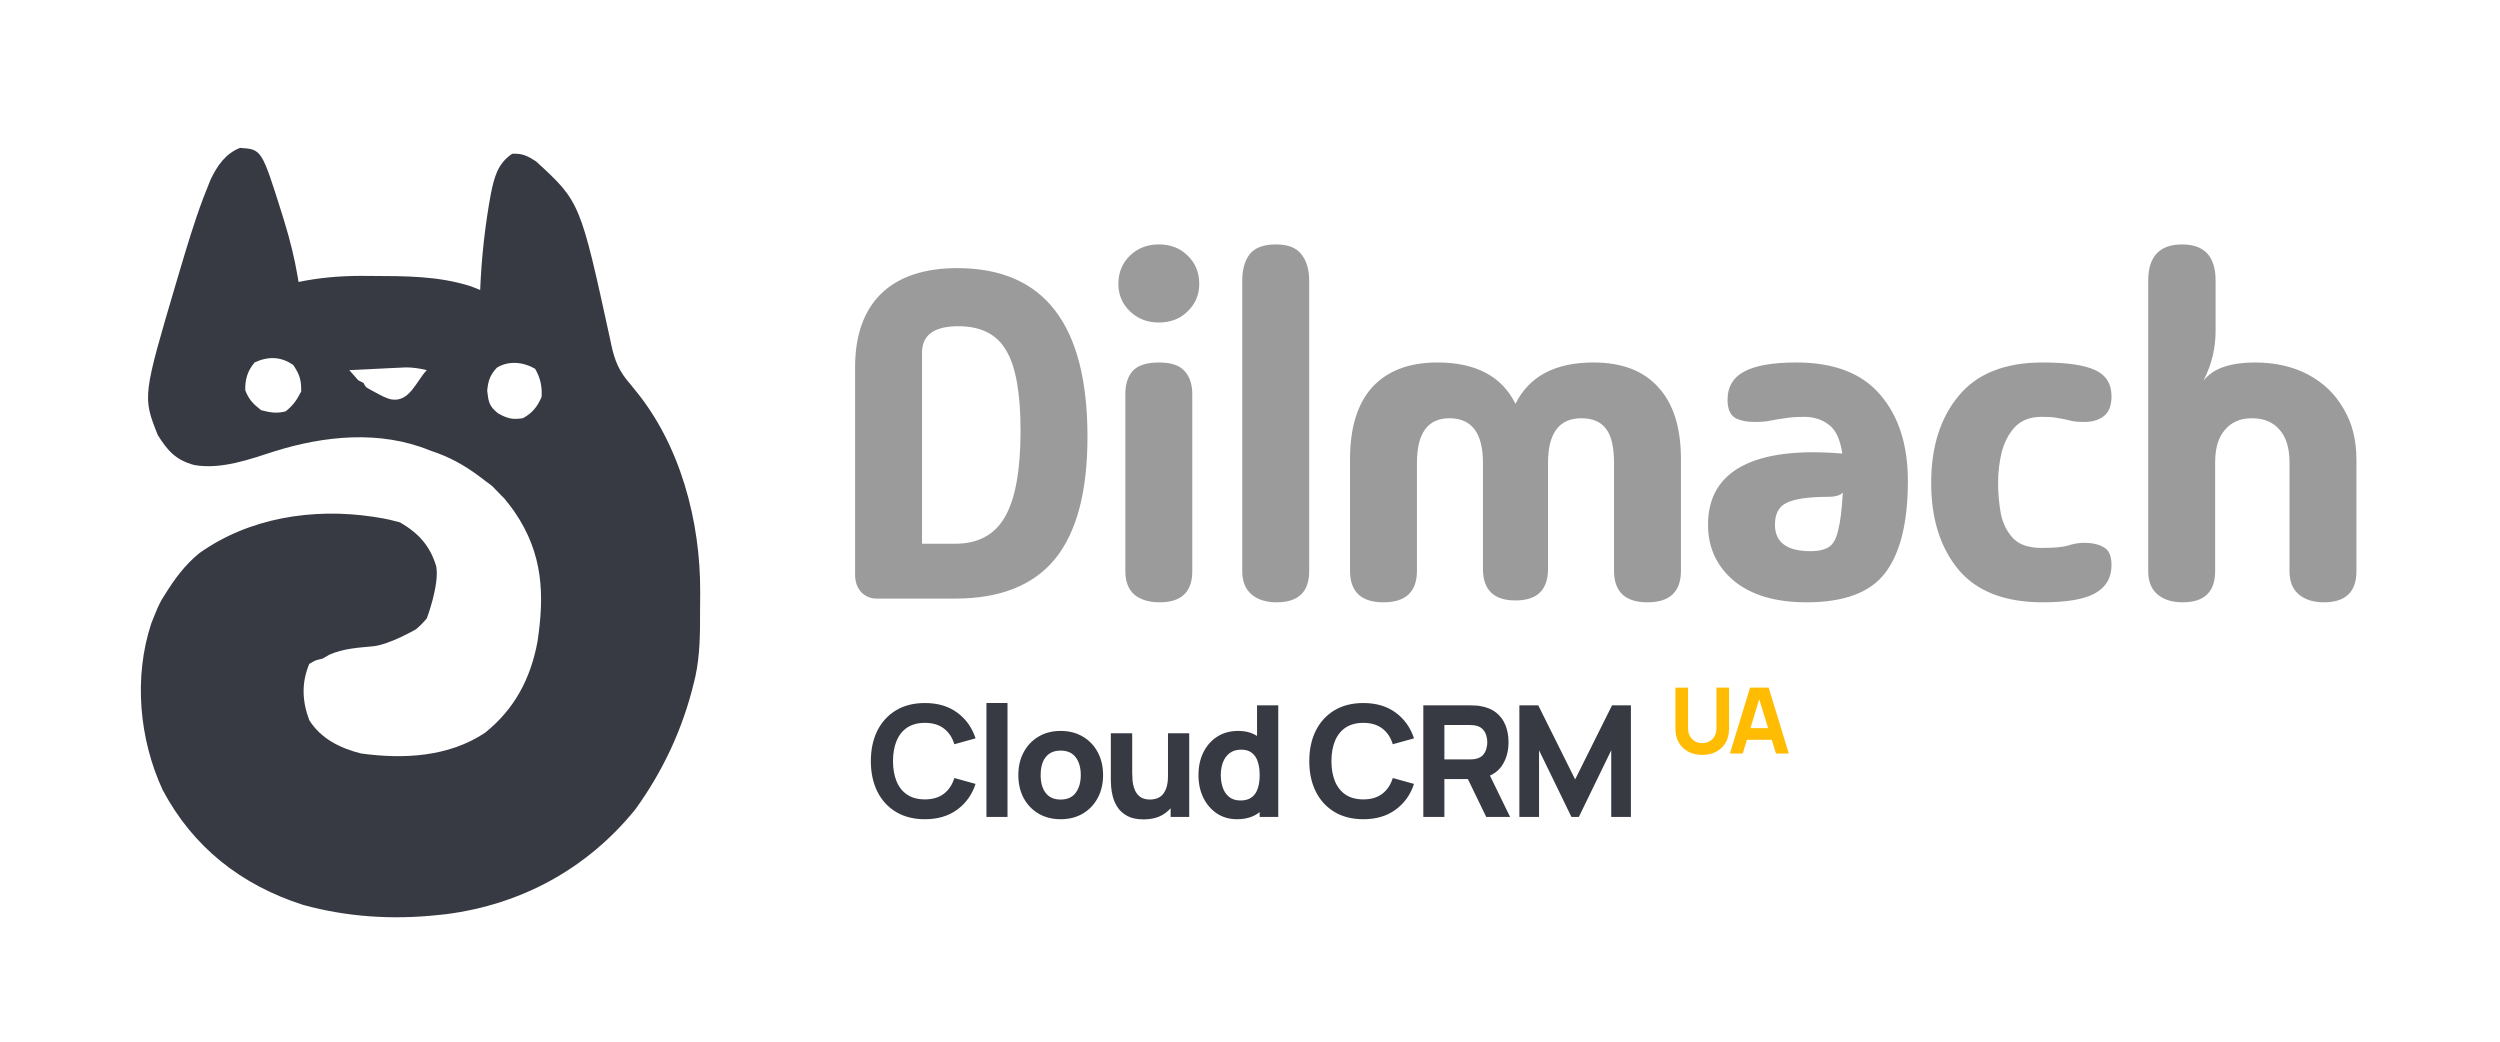 <svg width="355" height="148" viewBox="0 0 355 148" fill="none" xmlns="http://www.w3.org/2000/svg">
<path d="M34.092 21C32.04 21.78 30.809 23.575 29.891 25.531C29.664 26.081 29.445 26.633 29.232 27.188C29.109 27.5 28.987 27.813 28.86 28.135C27.54 31.635 26.48 35.221 25.415 38.805C25.327 39.102 25.239 39.398 25.148 39.704C20.237 56.31 20.237 56.31 22.404 61.779C23.817 64.029 24.962 65.327 27.601 66.039C31.403 66.691 35.396 65.244 38.991 64.086C46.057 61.869 53.968 61.078 60.978 63.936C61.562 64.142 61.562 64.142 62.157 64.353C64.684 65.298 66.716 66.575 68.839 68.233C69.702 68.868 69.82 68.906 70.409 69.555C70.854 70.046 71.599 70.764 71.599 70.764C71.599 70.764 72.536 71.905 73.069 72.685C77.189 78.708 77.298 84.57 76.329 91.085C75.36 96.334 73.079 100.688 68.873 104.051C63.682 107.512 57.263 107.816 51.262 106.992C48.333 106.259 45.535 104.879 43.908 102.249C42.901 99.531 42.793 96.989 43.908 94.283C44.762 93.764 44.762 93.764 45.804 93.524C46.12 93.341 46.436 93.159 46.761 92.97C48.785 92.075 50.872 91.975 53.059 91.764C55.39 91.489 59.081 89.352 59.081 89.352L59.788 88.712L60.598 87.834C60.598 87.834 62.41 83.066 61.95 80.437C61.079 77.509 59.449 75.722 56.805 74.178C55.784 73.893 54.856 73.676 53.818 73.514C53.536 73.469 53.254 73.423 52.963 73.376C44.464 72.103 35.359 73.504 28.27 78.575C26.244 80.234 24.801 82.207 23.423 84.42C23.275 84.657 23.127 84.894 22.974 85.138C22.552 85.894 22.223 86.648 21.906 87.455C21.765 87.811 21.623 88.168 21.478 88.535C18.962 96.171 19.762 104.95 23.091 112.159C27.418 120.324 34.263 125.678 43.039 128.496C49.285 130.213 55.688 130.621 62.116 129.941C62.53 129.898 62.944 129.855 63.371 129.81C74.062 128.422 83.368 123.367 90.197 114.958C94.148 109.502 96.955 103.487 98.532 96.938C98.6 96.658 98.669 96.377 98.739 96.088C99.402 92.996 99.419 89.934 99.41 86.788C99.409 85.875 99.418 84.962 99.428 84.049C99.469 74.005 96.608 63.126 90.101 55.285C89.768 54.873 89.768 54.873 89.428 54.453C89.272 54.267 89.117 54.081 88.957 53.89C87.554 52.102 87.087 50.448 86.654 48.241C82.386 28.673 82.386 28.673 76.127 22.92C74.899 22.136 74.2 21.768 72.737 21.83C70.642 23.243 70.19 25.168 69.702 27.52C68.865 32.052 68.372 36.572 68.185 41.176C67.747 41.004 67.309 40.832 66.857 40.654C62.265 39.173 57.504 39.204 52.727 39.184C52.229 39.181 51.73 39.177 51.216 39.174C48.2 39.184 45.346 39.431 42.39 40.038C42.35 39.787 42.309 39.536 42.268 39.278C41.817 36.632 41.186 34.091 40.399 31.527C40.282 31.146 40.166 30.766 40.046 30.374C37.155 21.2 37.155 21.2 34.092 21ZM41.632 51.821C42.55 53.17 42.798 53.958 42.77 55.591C42.162 56.783 41.612 57.581 40.565 58.412C39.273 58.744 38.364 58.584 37.08 58.246C35.971 57.378 35.334 56.741 34.827 55.425C34.789 53.854 35.145 52.678 36.155 51.465C38.089 50.573 39.879 50.616 41.632 51.821ZM75.985 52.366C76.738 53.676 76.988 54.84 76.91 56.349C76.322 57.743 75.589 58.66 74.254 59.384C72.733 59.616 72.084 59.442 70.722 58.697C69.443 57.656 69.364 57.086 69.181 55.472C69.323 54.07 69.577 53.258 70.552 52.217C72.226 51.166 74.34 51.403 75.985 52.366ZM60.598 52.556C59.125 54.121 58.164 57.086 55.667 56.729C54.877 56.616 53.77 55.97 53.77 55.97C53.77 55.97 53.066 55.594 52.703 55.401C52.43 55.213 52.112 55.144 51.874 54.832C51.752 54.673 51.632 54.382 51.632 54.382L50.873 54.002C50.873 54.002 50.306 53.339 49.598 52.556C51.075 52.481 52.553 52.411 54.031 52.343C54.449 52.321 54.868 52.3 55.299 52.278C55.906 52.251 55.906 52.251 56.525 52.223C56.896 52.205 57.268 52.187 57.651 52.169C58.686 52.177 59.593 52.318 60.598 52.556Z" fill="#373A43"/>
<path d="M124.458 85C123.622 85 122.896 84.692 122.28 84.076C121.708 83.416 121.422 82.602 121.422 81.634V52.198C121.422 47.622 122.654 44.124 125.118 41.704C127.626 39.284 131.234 38.074 135.942 38.074C148.262 38.074 154.422 46.06 154.422 62.032C154.422 69.82 152.882 75.606 149.802 79.39C146.722 83.13 141.992 85 135.612 85H124.458ZM130.926 77.212H135.612C138.868 77.212 141.222 75.958 142.674 73.45C144.17 70.898 144.918 66.806 144.918 61.174C144.918 55.806 144.236 52 142.872 49.756C141.552 47.468 139.286 46.324 136.074 46.324C132.642 46.324 130.926 47.578 130.926 50.086V77.212ZM164.551 45.796C162.923 45.796 161.559 45.268 160.459 44.212C159.359 43.156 158.809 41.858 158.809 40.318C158.809 38.69 159.359 37.348 160.459 36.292C161.559 35.236 162.923 34.708 164.551 34.708C166.223 34.708 167.587 35.236 168.643 36.292C169.743 37.348 170.293 38.69 170.293 40.318C170.293 41.858 169.743 43.156 168.643 44.212C167.587 45.268 166.223 45.796 164.551 45.796ZM169.303 81.106C169.303 84.054 167.763 85.528 164.683 85.528C163.187 85.528 161.999 85.176 161.119 84.472C160.239 83.724 159.799 82.602 159.799 81.106V55.96C159.799 54.552 160.151 53.452 160.855 52.66C161.603 51.868 162.835 51.472 164.551 51.472C166.267 51.472 167.477 51.868 168.181 52.66C168.929 53.452 169.303 54.552 169.303 55.96V81.106ZM185.904 81.106C185.904 84.054 184.364 85.528 181.284 85.528C179.788 85.528 178.6 85.154 177.72 84.406C176.84 83.658 176.4 82.558 176.4 81.106V39.856C176.4 38.272 176.752 37.018 177.456 36.094C178.204 35.17 179.436 34.708 181.152 34.708C182.868 34.708 184.078 35.17 184.782 36.094C185.53 37.018 185.904 38.272 185.904 39.856V81.106ZM196.455 85.528C193.287 85.528 191.703 84.032 191.703 81.04V65.2C191.703 60.712 192.759 57.302 194.871 54.97C197.027 52.638 200.107 51.472 204.111 51.472C209.567 51.472 213.263 53.43 215.199 57.346C217.135 53.43 220.831 51.472 226.287 51.472C230.291 51.472 233.349 52.638 235.461 54.97C237.617 57.302 238.695 60.712 238.695 65.2V81.04C238.695 84.032 237.111 85.528 233.943 85.528C230.775 85.528 229.191 84.032 229.191 81.04V65.728C229.191 63.484 228.817 61.878 228.069 60.91C227.321 59.898 226.155 59.392 224.571 59.392C221.403 59.392 219.819 61.504 219.819 65.728V80.776C219.819 83.768 218.279 85.264 215.199 85.264C212.119 85.264 210.579 83.768 210.579 80.776V65.728C210.579 61.504 208.995 59.392 205.827 59.392C202.747 59.392 201.207 61.504 201.207 65.728V81.04C201.207 84.032 199.623 85.528 196.455 85.528ZM256.531 85.528C252.131 85.528 248.699 84.516 246.235 82.492C243.771 80.424 242.539 77.762 242.539 74.506C242.539 70.678 244.145 67.906 247.357 66.19C250.613 64.474 255.365 63.88 261.613 64.408C261.305 62.384 260.667 61.02 259.699 60.316C258.731 59.568 257.565 59.194 256.201 59.194C255.101 59.194 254.177 59.26 253.429 59.392C252.725 59.48 252.065 59.59 251.449 59.722C250.833 59.854 250.085 59.92 249.205 59.92C248.017 59.92 247.071 59.722 246.367 59.326C245.663 58.886 245.311 58.028 245.311 56.752C245.311 54.948 246.081 53.628 247.621 52.792C249.205 51.912 251.691 51.472 255.079 51.472C260.447 51.472 264.429 53.012 267.025 56.092C269.621 59.128 270.919 63.198 270.919 68.302C270.919 74.198 269.841 78.554 267.685 81.37C265.573 84.142 261.855 85.528 256.531 85.528ZM252.043 74.506C252.043 77.014 253.737 78.268 257.125 78.268C258.225 78.268 259.083 78.07 259.699 77.674C260.315 77.278 260.755 76.486 261.019 75.298C261.327 74.11 261.547 72.328 261.679 69.952C261.459 70.172 261.173 70.326 260.821 70.414C260.469 70.502 260.117 70.546 259.765 70.546C256.861 70.546 254.837 70.832 253.693 71.404C252.593 71.932 252.043 72.966 252.043 74.506ZM290.066 85.528C284.698 85.528 280.716 83.988 278.12 80.908C275.524 77.784 274.226 73.67 274.226 68.566C274.226 63.462 275.524 59.348 278.12 56.224C280.716 53.056 284.698 51.472 290.066 51.472C293.454 51.472 295.918 51.824 297.458 52.528C299.042 53.232 299.834 54.486 299.834 56.29C299.834 57.566 299.482 58.49 298.778 59.062C298.074 59.634 297.128 59.92 295.94 59.92C295.104 59.92 294.444 59.854 293.96 59.722C293.476 59.59 292.948 59.48 292.376 59.392C291.848 59.26 291.012 59.194 289.868 59.194C288.328 59.194 287.096 59.656 286.172 60.58C285.292 61.504 284.654 62.692 284.258 64.144C283.906 65.552 283.73 67.026 283.73 68.566C283.73 70.062 283.862 71.536 284.126 72.988C284.434 74.396 285.028 75.562 285.908 76.486C286.788 77.366 288.13 77.806 289.934 77.806C291.606 77.806 292.838 77.696 293.63 77.476C294.422 77.212 295.192 77.08 295.94 77.08C297.128 77.08 298.074 77.3 298.778 77.74C299.482 78.136 299.834 78.972 299.834 80.248C299.834 82.052 299.042 83.394 297.458 84.274C295.918 85.11 293.454 85.528 290.066 85.528ZM314.55 81.106C314.55 84.054 313.01 85.528 309.93 85.528C308.434 85.528 307.246 85.154 306.366 84.406C305.486 83.658 305.046 82.558 305.046 81.106V39.856C305.046 36.424 306.652 34.708 309.864 34.708C313.032 34.708 314.616 36.424 314.616 39.856V46.918C314.616 48.15 314.484 49.338 314.22 50.482C313.956 51.626 313.516 52.814 312.9 54.046C313.648 53.122 314.638 52.462 315.87 52.066C317.102 51.67 318.532 51.472 320.16 51.472C323.064 51.472 325.594 52.044 327.75 53.188C329.906 54.332 331.578 55.938 332.766 58.006C333.998 60.03 334.614 62.45 334.614 65.266V81.106C334.614 84.054 333.074 85.528 329.994 85.528C328.498 85.528 327.31 85.154 326.43 84.406C325.55 83.658 325.11 82.558 325.11 81.106V65.662C325.11 63.594 324.626 62.032 323.658 60.976C322.734 59.92 321.436 59.392 319.764 59.392C318.136 59.392 316.86 59.942 315.936 61.042C315.012 62.098 314.55 63.638 314.55 65.662V81.106Z" fill="#9B9B9C"/>
<path d="M131.338 116.33C129.754 116.33 128.386 115.985 127.235 115.296C126.091 114.607 125.207 113.642 124.584 112.403C123.968 111.164 123.66 109.723 123.66 108.08C123.66 106.437 123.968 104.996 124.584 103.757C125.207 102.518 126.091 101.553 127.235 100.864C128.386 100.175 129.754 99.83 131.338 99.83C133.157 99.83 134.682 100.281 135.914 101.183C137.153 102.085 138.026 103.306 138.532 104.846L135.518 105.682C135.225 104.721 134.73 103.977 134.033 103.449C133.336 102.914 132.438 102.646 131.338 102.646C130.333 102.646 129.494 102.87 128.819 103.317C128.152 103.764 127.649 104.395 127.312 105.209C126.975 106.023 126.806 106.98 126.806 108.08C126.806 109.18 126.975 110.137 127.312 110.951C127.649 111.765 128.152 112.396 128.819 112.843C129.494 113.29 130.333 113.514 131.338 113.514C132.438 113.514 133.336 113.246 134.033 112.711C134.73 112.176 135.225 111.431 135.518 110.478L138.532 111.314C138.026 112.854 137.153 114.075 135.914 114.977C134.682 115.879 133.157 116.33 131.338 116.33ZM140.074 116V99.83H143.066V116H140.074ZM150.61 116.33C149.414 116.33 148.366 116.062 147.464 115.527C146.562 114.992 145.858 114.255 145.352 113.316C144.853 112.37 144.604 111.285 144.604 110.06C144.604 108.821 144.86 107.732 145.374 106.793C145.887 105.847 146.595 105.11 147.497 104.582C148.399 104.054 149.436 103.79 150.61 103.79C151.805 103.79 152.854 104.058 153.756 104.593C154.665 105.128 155.373 105.869 155.879 106.815C156.385 107.754 156.638 108.835 156.638 110.06C156.638 111.292 156.381 112.381 155.868 113.327C155.362 114.266 154.654 115.003 153.745 115.538C152.843 116.066 151.798 116.33 150.61 116.33ZM150.61 113.536C151.57 113.536 152.285 113.213 152.755 112.568C153.231 111.915 153.47 111.079 153.47 110.06C153.47 109.004 153.228 108.161 152.744 107.53C152.267 106.899 151.556 106.584 150.61 106.584C149.957 106.584 149.422 106.731 149.004 107.024C148.586 107.317 148.274 107.724 148.069 108.245C147.871 108.766 147.772 109.371 147.772 110.06C147.772 111.123 148.01 111.97 148.487 112.601C148.971 113.224 149.678 113.536 150.61 113.536ZM162.379 116.352C161.447 116.352 160.688 116.194 160.102 115.879C159.515 115.564 159.057 115.164 158.727 114.68C158.404 114.196 158.173 113.694 158.034 113.173C157.894 112.645 157.81 112.165 157.781 111.732C157.751 111.299 157.737 110.984 157.737 110.786V104.12H160.773V109.73C160.773 110.001 160.787 110.35 160.817 110.775C160.846 111.193 160.938 111.615 161.092 112.04C161.246 112.465 161.495 112.821 161.84 113.107C162.192 113.393 162.687 113.536 163.325 113.536C163.581 113.536 163.856 113.496 164.15 113.415C164.443 113.334 164.718 113.18 164.975 112.953C165.231 112.718 165.44 112.377 165.602 111.93C165.77 111.475 165.855 110.881 165.855 110.148L167.571 110.962C167.571 111.901 167.38 112.781 166.999 113.602C166.617 114.423 166.042 115.087 165.272 115.593C164.509 116.099 163.545 116.352 162.379 116.352ZM166.229 116V112.062H165.855V104.12H168.869V116H166.229ZM175.661 116.33C174.568 116.33 173.611 116.055 172.79 115.505C171.969 114.955 171.327 114.207 170.865 113.261C170.41 112.315 170.183 111.248 170.183 110.06C170.183 108.85 170.414 107.776 170.876 106.837C171.345 105.891 172.002 105.147 172.845 104.604C173.688 104.061 174.678 103.79 175.815 103.79C176.944 103.79 177.894 104.065 178.664 104.615C179.434 105.165 180.017 105.913 180.413 106.859C180.809 107.805 181.007 108.872 181.007 110.06C181.007 111.248 180.805 112.315 180.402 113.261C180.006 114.207 179.412 114.955 178.62 115.505C177.828 116.055 176.842 116.33 175.661 116.33ZM176.145 113.668C176.812 113.668 177.344 113.518 177.74 113.217C178.143 112.916 178.433 112.495 178.609 111.952C178.785 111.409 178.873 110.779 178.873 110.06C178.873 109.341 178.785 108.711 178.609 108.168C178.433 107.625 178.151 107.204 177.762 106.903C177.381 106.602 176.878 106.452 176.255 106.452C175.588 106.452 175.038 106.617 174.605 106.947C174.18 107.27 173.864 107.706 173.659 108.256C173.454 108.799 173.351 109.4 173.351 110.06C173.351 110.727 173.45 111.336 173.648 111.886C173.846 112.429 174.15 112.861 174.561 113.184C174.972 113.507 175.5 113.668 176.145 113.668ZM178.873 116V107.86H178.499V100.16H181.513V116H178.873ZM193.595 116.33C192.011 116.33 190.644 115.985 189.492 115.296C188.348 114.607 187.465 113.642 186.841 112.403C186.225 111.164 185.917 109.723 185.917 108.08C185.917 106.437 186.225 104.996 186.841 103.757C187.465 102.518 188.348 101.553 189.492 100.864C190.644 100.175 192.011 99.83 193.595 99.83C195.414 99.83 196.939 100.281 198.171 101.183C199.411 102.085 200.283 103.306 200.789 104.846L197.775 105.682C197.482 104.721 196.987 103.977 196.29 103.449C195.594 102.914 194.695 102.646 193.595 102.646C192.591 102.646 191.751 102.87 191.076 103.317C190.409 103.764 189.907 104.395 189.569 105.209C189.232 106.023 189.063 106.98 189.063 108.08C189.063 109.18 189.232 110.137 189.569 110.951C189.907 111.765 190.409 112.396 191.076 112.843C191.751 113.29 192.591 113.514 193.595 113.514C194.695 113.514 195.594 113.246 196.29 112.711C196.987 112.176 197.482 111.431 197.775 110.478L200.789 111.314C200.283 112.854 199.411 114.075 198.171 114.977C196.939 115.879 195.414 116.33 193.595 116.33ZM202.111 116V100.16H208.799C208.953 100.16 209.159 100.167 209.415 100.182C209.679 100.189 209.914 100.211 210.119 100.248C211.065 100.395 211.839 100.706 212.44 101.183C213.049 101.66 213.496 102.261 213.782 102.987C214.068 103.706 214.211 104.509 214.211 105.396C214.211 106.723 213.881 107.86 213.221 108.806C212.561 109.745 211.527 110.324 210.119 110.544L208.799 110.632H205.103V116H202.111ZM211.043 116L207.919 109.554L210.999 108.96L214.431 116H211.043ZM205.103 107.838H208.667C208.821 107.838 208.99 107.831 209.173 107.816C209.357 107.801 209.525 107.772 209.679 107.728C210.083 107.618 210.394 107.435 210.614 107.178C210.834 106.914 210.985 106.624 211.065 106.309C211.153 105.986 211.197 105.682 211.197 105.396C211.197 105.11 211.153 104.809 211.065 104.494C210.985 104.171 210.834 103.882 210.614 103.625C210.394 103.361 210.083 103.174 209.679 103.064C209.525 103.02 209.357 102.991 209.173 102.976C208.99 102.961 208.821 102.954 208.667 102.954H205.103V107.838ZM215.75 116V100.16H218.434L223.67 110.676L228.906 100.16H231.59V116H228.796V106.54L224.198 116H223.142L218.544 106.54V116H215.75Z" fill="#373A43"/>
<path d="M241.719 107.195C240.965 107.195 240.302 107.043 239.73 106.74C239.158 106.432 238.712 106.001 238.391 105.446C238.07 104.892 237.91 104.24 237.91 103.49V97.653L239.704 97.64V103.477C239.704 103.785 239.756 104.064 239.86 104.315C239.964 104.567 240.107 104.783 240.289 104.965C240.475 105.147 240.69 105.288 240.933 105.388C241.18 105.483 241.442 105.531 241.719 105.531C242.005 105.531 242.269 105.481 242.512 105.381C242.759 105.282 242.974 105.141 243.156 104.959C243.338 104.777 243.478 104.56 243.578 104.309C243.682 104.058 243.734 103.78 243.734 103.477V97.64H245.528V103.49C245.528 104.24 245.368 104.892 245.047 105.446C244.726 106.001 244.28 106.432 243.708 106.74C243.136 107.043 242.473 107.195 241.719 107.195ZM245.649 107L248.509 97.64H251.148L254.008 107H252.188L249.64 98.745H249.978L247.469 107H245.649ZM247.365 105.05V103.399H252.305V105.05H247.365Z" fill="#FFBC02"/>
</svg>
